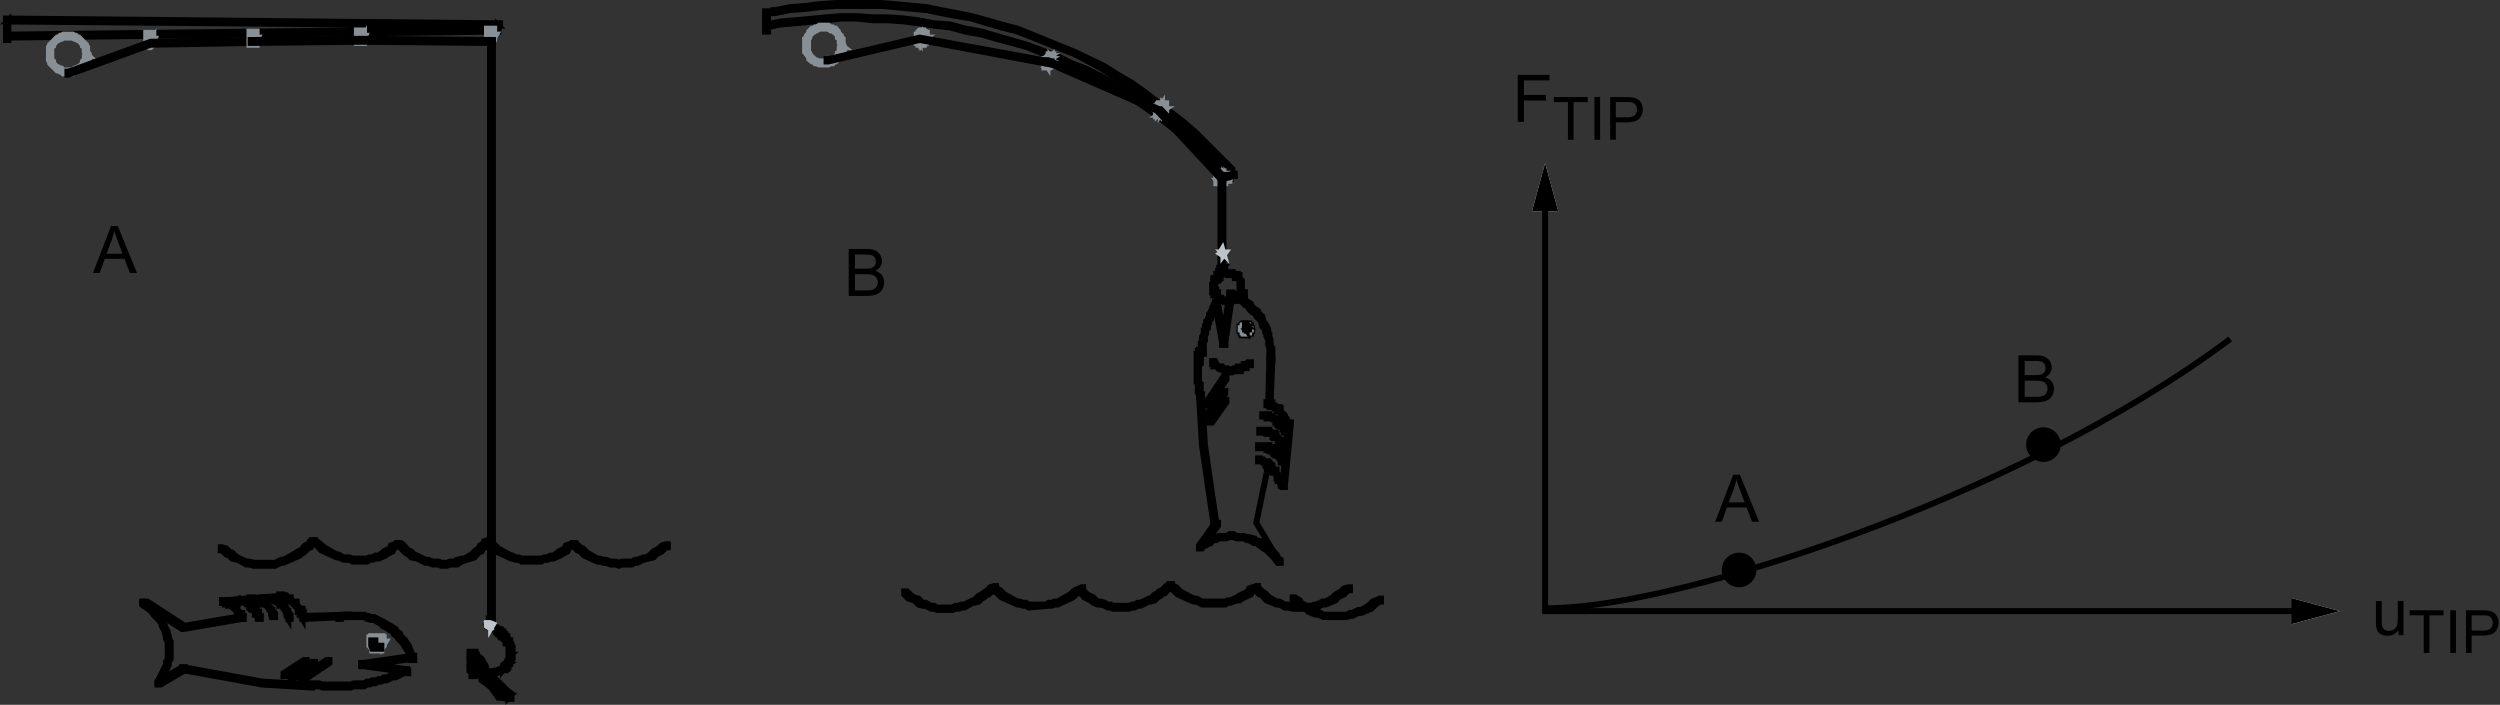 <?xml version="1.0" encoding="utf-8"?>
<!-- Generator: Adobe Illustrator 14.0.0, SVG Export Plug-In . SVG Version: 6.00 Build 43363)  -->

<svg version="1.1" id="Layer_1" xmlns="http://www.w3.org/2000/svg" xmlns:xlink="http://www.w3.org/1999/xlink" x="0px" y="0px"
	 width="418.9px" height="118.1px" viewBox="0 0 418.9 118.1" enable-background="new 0 0 418.9 118.1" xml:space="preserve">
<rect x="0" y="0" width="418.9" height="118.1" fill="#333333" stroke="none"/>
<polygon fill="none" stroke="#000000" points="30.7,111.8 30.5,111.8 30.5,112.3 30.7,112.3 43.9,114.7 52.1,115.2 52.3,115.2 
	52.3,114.7 52.1,114.7 43.9,114.2 "/>
<polygon fill="none" stroke="#000000" points="1,6.5 1,6.7 1.4,6.7 1.4,3.4 1.2,3.6 83.5,4.3 83.3,4.1 83.1,5.1 83.3,4.8 1.4,5.8 
	1.2,5.8 1.2,6.3 1.4,6.3 83.3,5.3 83.5,5.3 83.5,5.1 83.8,4.1 83.8,3.9 83.5,3.9 1.2,3.1 1,3.1 1,3.4 "/>
<polygon fill="none" stroke="#888F95" points="14.4,8.9 14.2,9.4 14.2,10.1 13.9,10.3 13.9,10.6 13.2,11.3 13,11.3 12.7,11.5 
	12.5,11.5 12.2,11.8 10.6,11.8 10.3,11.5 10.1,11.5 9.8,11.3 9.6,11.3 8.9,10.6 8.9,10.3 8.6,10.1 8.6,7.9 8.9,7.7 8.9,7.5 9.6,6.7 
	9.8,6.7 10.1,6.5 10.3,6.5 10.6,6.3 12.2,6.3 12.5,6.5 12.7,6.5 13,6.7 13.2,6.7 13.9,7.5 13.9,7.7 14.2,7.9 14.2,8.7 14.4,9.1 
	14.4,8.9 14.9,9.4 14.9,9.1 14.6,8.7 14.6,7.9 14.4,7.7 14.4,7.5 13.2,6.3 13,6.3 12.7,6 12.5,6 12.2,5.8 10.6,5.8 10.3,6 10.1,6 
	9.8,6.3 9.6,6.3 8.4,7.5 8.4,7.7 8.2,7.9 8.2,9.1 8.2,10.1 8.4,10.3 8.4,10.6 9.6,11.8 9.8,11.8 10.1,12 10.3,12 10.6,12.3 
	12.2,12.3 12.5,12 12.7,12 13,11.8 13.2,11.8 14.4,10.6 14.4,10.3 14.6,10.1 14.6,9.4 14.9,9.4 "/>
<polygon fill="none" stroke="#888F95" points="25.7,6.5 25.2,6.5 25.2,7.5 25,7.5 25,6 25.2,6 25.2,6.5 25.4,7 25.7,6.5 25.7,7 
	25.9,6.5 25.7,6.5 25.7,5.5 24.5,5.5 24.5,6.7 24.5,7.5 25,7.9 25.2,7.9 25.7,7.5 25.7,7 "/>
<polygon fill="none" stroke="#000000" points="11.5,12 11.3,12 11.3,12.5 11.5,12.5 25.2,7.5 42.2,7.2 42.5,7.2 42.5,6.7 42.2,6.7 
	25.2,7 "/>
<polygon fill="none" stroke="#888F95" points="43,6.3 42.5,6.3 42.5,7 42.2,7 42.2,5.8 42.5,5.8 42.5,6.3 42.7,6.7 43,6.3 43,6.7 
	43.2,6.3 43,6.3 43,5.3 41.8,5.3 41.8,6.5 41.8,7.5 43,7.5 43,6.7 "/>
<polygon fill="none" stroke="#888F95" points="61,6 60.5,6 60.5,6.7 60.3,6.7 60.3,5.5 60.5,5.5 60.5,6 60.7,6.5 61,6 61,6.5 
	61.2,6 61,6 61,5.1 59.8,5.1 59.8,6.3 59.8,7.2 61,7.2 61,6.5 "/>
<polygon fill="none" stroke="#888F95" points="82.8,5.8 82.3,5.8 82.3,6.7 82.1,6.7 82.1,5.3 82.3,5.3 82.3,5.8 82.6,6.3 82.8,5.8 
	82.8,6.3 83.1,5.8 82.8,5.8 82.8,4.8 81.6,4.8 81.6,6 81.6,6.7 82.1,7.2 82.3,7.2 82.8,6.7 82.8,6.3 "/>
<polygon fill="none" stroke="#000000" points="42.2,6.7 42,6.7 42,7.2 42.2,7.2 60.5,7 82.3,7.2 82.6,7.2 82.6,6.7 82.3,6.7 
	60.5,6.5 "/>
<polygon fill="none" stroke="#000000" points="82.6,7.2 82.6,7 82.1,7 82.1,105.1 82.6,105.1 82.6,104.9 "/>
<polygon fill="none" stroke="#000000" points="81.9,104.4 81.6,104.4 81.6,104.9 82.1,104.9 81.9,104.6 81.9,105.1 82.3,105.1 
	82.1,105.1 82.6,105.6 83.1,105.6 82.8,105.6 83.1,105.8 83.5,105.8 83.3,105.6 83.3,106.1 83.8,106.1 83.5,105.8 83.5,106.3 
	84,106.3 83.8,106.1 83.8,106.6 84.3,106.6 84,106.3 84,106.8 84.5,106.8 84.3,106.6 84.3,107 84.7,107 84.5,106.8 84.5,107.3 
	84.7,107.5 84.7,107.3 84.7,107.8 85.2,107.8 85,107.5 85,108 85.2,108.2 85.2,108 85.2,109 85.7,109 85.5,108.7 85.5,109.9 
	85.7,109.7 85.2,109.7 85.2,110.6 85.2,110.4 85,110.6 85,111.1 85,110.9 84.7,111.1 84.7,111.6 85,111.4 84.5,111.4 84.5,111.8 
	84.7,111.6 84.3,111.6 84.3,112.1 84.5,111.8 83.3,112.3 81.6,112.6 79.9,112.6 80.2,112.6 79.2,111.8 78.7,111.8 78.7,112.3 
	79.7,113 79.9,113 81.6,113 83.3,112.8 84.5,112.3 84.7,112.3 84.7,112.1 84.7,111.8 84.5,112.1 84.7,112.1 85,112.1 85,111.8 
	85,111.6 84.7,111.8 85,111.8 85.2,111.8 85.2,111.6 85.2,111.4 85.2,111.6 85.5,111.4 85.5,111.1 85.5,110.9 85.5,111.1 
	85.7,110.9 85.7,110.6 85.7,109.9 85.5,110.2 85.7,110.2 85.9,110.2 85.9,109.9 85.9,108.7 85.9,108.5 85.7,108.5 85.5,108.5 
	85.7,108.7 85.7,108 85.7,107.8 85.5,107.5 85.5,107.8 85.5,107.5 85.5,107.3 85.2,107.3 85,107.3 85.2,107.5 85.2,107.3 85.2,107 
	85,106.8 85,107 85,106.8 85,106.6 84.7,106.6 84.5,106.6 84.7,106.8 84.7,106.6 84.7,106.3 84.5,106.3 84.3,106.3 84.5,106.6 
	84.5,106.3 84.5,106.1 84.3,106.1 84,106.1 84.3,106.3 84.3,106.1 84.3,105.8 84,105.8 83.8,105.8 84,106.1 84,105.8 84,105.6 
	83.8,105.6 83.5,105.6 83.8,105.8 83.8,105.6 83.8,105.4 83.5,105.4 83.3,105.4 83.5,105.4 83.3,105.1 83.1,105.1 82.8,105.1 
	83.1,105.1 82.6,104.6 82.3,104.6 82.1,104.6 82.3,104.9 82.3,104.6 82.3,104.4 82.1,104.4 "/>
<polygon fill="none" stroke="#000000" points="79,109.2 78.7,109.2 78.7,109.7 79.2,109.7 79.5,110.2 79.5,109.9 79.5,110.2 
	79.9,110.2 79.9,109.9 79.9,109.7 79.7,109.7 79.7,109.2 "/>
<polygon fill="none" stroke="#000000" points="79.2,110.4 78.7,110.4 78.7,110.9 79,111.1 79.7,112.1 79.7,111.8 80.7,113.8 
	80.7,114 81.4,114.5 82.3,115.2 83.5,116.9 83.8,116.9 85,117.1 85.7,117.1 85.7,116.2 85,115.7 83.3,114 82.1,113 82.1,113.3 
	81.4,111.8 81.4,111.6 80.7,110.4 79.9,109.7 79.5,109.7 79.5,110.2 80.2,110.9 80.9,112.1 80.9,111.8 81.6,113.3 81.6,113.5 
	82.8,114.5 84.5,116.2 85.2,116.6 85.2,116.4 85.2,116.9 85.5,116.6 85,116.6 83.8,116.4 84,116.4 82.8,114.7 81.9,114 81.1,113.5 
	81.1,113.8 80.2,111.8 80.2,111.6 79.5,110.6 "/>
<polygon fill="none" stroke="#000000" points="79,111.8 78.7,111.8 78.7,112.3 79,112.3 79.7,112.6 79.9,112.6 79.9,112.1 
	79.7,112.1 "/>
<polygon fill="none" stroke="#000000" points="79.2,112.1 79.2,111.8 78.7,111.8 78.7,112.1 79,113 79,113.3 79.5,113.3 79.5,113 
	"/>
<polygon fill="none" stroke="#000000" points="81.9,113 82.1,113 82.1,112.6 81.9,112.6 80.9,112.8 80.7,112.8 80.7,113.3 
	80.9,113.3 "/>
<polygon fill="none" stroke="#000000" points="52.8,91 52.8,90.5 52.3,90.5 52.6,90.5 51.9,90.7 51.6,91.2 51.1,91.4 50.4,92.2 
	49.9,92.4 49.7,92.6 47.5,93.8 47.1,93.8 46.1,94.3 42.5,94.3 41.8,94.1 41.3,94.1 39.8,93.4 39.4,93.1 38.9,92.6 38.4,92.4 
	37.9,91.9 37.2,91.7 37.4,91.7 37,91.7 37,92.2 37.2,92.2 37.4,92.4 37.9,92.9 38.4,93.1 38.9,93.6 39.8,93.8 41.3,94.6 41.8,94.6 
	42.5,94.8 46.1,94.8 47.1,94.3 47.5,94.3 50.2,93.1 50.4,92.9 50.9,92.6 51.6,91.9 52.1,91.7 52.3,91.2 52.6,91 "/>
<polygon fill="none" stroke="#000000" points="67,91.4 67,91 66.5,91 66.7,91 65.5,91.4 65.3,91.9 64.3,92.4 64.1,92.6 63.4,93.1 
	62.9,93.1 62.4,93.4 61.9,93.4 61.5,93.6 59.1,93.6 58.6,93.4 57.6,93.4 56.7,92.9 56.4,92.9 54.3,91.7 53.5,91 53.1,90.7 
	52.8,90.5 52.3,90.5 52.3,91 52.6,91.2 53.1,91.4 53.8,92.2 56.4,93.4 56.7,93.4 57.6,93.8 58.6,93.8 59.1,94.1 61.5,94.1 
	61.9,93.8 62.4,93.8 62.9,93.6 63.4,93.6 64.6,93.1 64.8,92.9 65.8,92.4 66,91.9 66.7,91.4 "/>
<polygon fill="none" stroke="#000000" points="82.1,91 82.1,90.5 81.6,90.5 81.9,90.5 81.1,90.7 80.9,91.2 80.4,91.4 80.2,91.9 
	79.7,92.2 79,92.9 77.8,93.6 77.3,93.6 76.6,93.8 76.6,94.1 75.4,94.1 74.9,94.3 73.9,94.3 73.5,94.1 72.5,94.1 71.8,93.8 
	71.3,93.8 69.9,93.1 69.4,92.9 68.9,92.4 68.4,92.2 67.5,91.2 66.7,91 67,91 66.5,91 66.5,91.4 66.7,91.4 67,91.7 67.9,92.6 
	68.4,92.9 68.9,93.4 69.9,93.6 71.3,94.3 71.8,94.3 72.5,94.6 73.5,94.6 73.9,94.8 74.9,94.8 75.4,94.6 76.6,94.6 77.1,94.3 
	77.3,94.1 79.5,93.4 80.2,92.6 80.7,92.4 80.9,91.9 81.4,91.7 81.6,91.2 81.9,91 "/>
<polygon fill="none" stroke="#000000" points="96.3,91.4 96.3,91 95.8,91 96,91 94.8,91.4 94.6,91.9 93.6,92.4 93.4,92.6 92.7,93.1 
	92.2,93.1 91.7,93.4 91.2,93.4 90.7,93.6 87.4,93.6 86.9,93.4 86.4,93.4 85.9,93.1 85.7,93.1 83.5,91.9 82.8,91.2 82.3,91 
	82.1,90.7 81.6,90.7 81.6,91.2 81.9,91.4 82.3,91.7 83.1,92.4 85.7,93.6 85.9,93.6 86.4,93.8 86.9,93.8 87.4,94.1 90.7,94.1 
	91.2,93.8 91.7,93.8 92.2,93.6 92.7,93.6 93.9,93.1 94.1,92.9 95.1,92.4 95.3,91.9 96,91.4 "/>
<polygon fill="none" stroke="#000000" points="111.9,91.7 111.9,91.2 111.4,91.2 111.6,91.2 110.9,91.4 110.4,91.9 109.5,92.4 
	109,92.9 108.3,93.4 107.8,93.4 106.8,93.8 106.4,93.8 105.9,94.1 104.2,94.1 103.7,94.3 103.2,94.1 102.3,94.1 101.5,93.8 
	101.1,93.8 100.6,93.6 100.1,93.6 98.4,92.6 97.7,91.9 97.2,91.7 96.5,91 96,91 96,91.4 96.7,92.2 97.2,92.4 97.9,93.1 100.1,94.1 
	100.6,94.1 101.1,94.3 101.5,94.3 102.3,94.6 103.2,94.6 103.7,94.8 104.2,94.6 105.9,94.6 106.4,94.3 106.8,94.3 107.8,93.8 
	109.5,93.4 110,92.9 110.9,92.4 111.4,91.9 111.6,91.7 "/>
<polygon fill="none" stroke="#000000" points="56.9,103.2 56.7,103.2 56.7,103.7 57.1,103.7 57.1,103.4 61,103.4 61.5,103.7 
	61.7,103.7 62.2,103.9 62.7,103.9 63.9,104.6 64.1,104.9 65.1,105.4 65.3,105.6 65.8,105.8 66,106.3 66.5,106.6 66.7,107 
	67.5,107.8 67.7,108.2 67.9,108.5 68.7,109.7 68.9,110.4 68.9,110.6 69.4,110.6 69.4,110.4 69.1,109.7 68.4,108 68.2,107.8 
	67.9,107.3 67.2,106.6 67,106.1 66.5,105.8 66.3,105.4 65.8,105.1 65.5,104.9 64.6,104.4 64.3,104.2 62.7,103.4 62.2,103.4 
	61.7,103.2 61.5,103.2 61,103 57.1,103 56.7,103.2 "/>
<polygon fill="none" stroke="#000000" points="58.3,103.4 58.6,103.4 58.6,103 58.3,103 50.9,103.2 50.7,103.2 50.7,103.7 
	50.9,103.7 "/>
<polygon fill="none" stroke="#000000" points="47.5,100.3 47.8,100.3 47.8,99.8 47.5,99.8 37.4,100.6 37.2,100.6 37.2,101 37.4,101 
	"/>
<polygon fill="none" stroke="#000000" points="40.6,103.7 40.8,103.7 40.8,103.2 40.6,103.2 30.7,104.9 31,104.9 24.7,100.8 
	24.2,100.8 24.2,101.3 30.5,105.4 30.7,105.4 "/>
<polygon fill="none" stroke="#000000" points="24.2,100.8 23.8,100.8 23.8,101.3 24,101.5 24.5,101.8 25,102.2 25.4,102.5 25.7,103 
	26.6,103.9 27.1,104.6 27.1,104.9 27.6,105.8 27.6,106.1 27.8,106.6 27.8,107 28.1,107.5 28.1,110.4 27.8,110.9 27.8,111.4 
	26.4,114.2 26.4,114 26.4,114.5 26.9,114.5 26.9,114.2 28.3,111.4 28.3,110.9 28.6,110.4 28.6,107.5 28.3,107 28.3,106.6 
	28.1,106.1 28.1,105.8 27.6,104.9 27.6,104.6 27.1,103.4 26.2,102.5 25.9,102 25.4,101.8 25,101.3 24.5,101 "/>
<polygon fill="none" stroke="#000000" points="69.1,110.4 69.4,110.4 69.4,109.9 69.1,109.9 60.7,111.1 60.5,111.1 60.5,111.6 
	60.7,111.6 67.9,112.6 68.2,112.6 68.2,112.1 67.9,112.1 60.7,111.1 60.7,111.6 "/>
<polygon fill="none" stroke="#000000" points="68.2,112.8 68.4,112.8 68.4,112.3 67.7,112.3 66.3,113 65.8,113 64.8,113.5 
	64.3,113.5 63.9,113.8 63.4,113.8 62.9,114 62.4,114 61.9,114.2 61.5,114.2 61,114.5 59.3,114.5 58.8,114.7 54,114.7 53.5,114.5 
	51.6,114.5 51.6,115 51.9,115 53.5,115 54,115.2 58.8,115.2 59.3,115 61,115 61.5,114.7 61.9,114.7 62.4,114.5 62.9,114.5 
	63.4,114.2 63.9,114.2 64.3,114 64.8,114 65.8,113.5 66.3,113.5 67.7,112.8 "/>
<polygon fill="none" stroke="#000000" points="47.1,99.6 46.8,99.6 46.8,100.1 47.5,100.1 47.8,100.3 48,100.3 48.3,100.6 
	48.3,100.8 48.7,100.8 49.2,101.3 49.9,102 49.9,102.5 50.2,102.5 50.2,103 50.4,103 50.4,103.2 50.7,103.7 50.7,103.4 50.7,103.7 
	51.1,103.7 51.1,103.4 51.1,103.2 50.9,103.2 50.9,102.5 50.7,102.5 50.7,102 50.4,102 49.7,101.3 49.7,100.8 49.2,100.8 
	48.7,100.3 48.7,100.1 48.3,100.1 48,99.8 47.8,99.8 47.5,99.6 "/>
<polygon fill="none" stroke="#000000" points="37.4,100.6 37.2,100.6 37.2,101 37.7,101 37.7,101.3 38.2,101.3 38.2,101.5 
	38.6,101.5 39.4,102.2 39.8,102.7 39.8,103.2 40.1,103.2 40.3,103.7 40.8,103.7 40.8,103.2 40.6,103.2 40.6,102.7 40.3,102.7 
	39.8,102.2 39.8,101.8 39.4,101.8 38.6,101 38.6,100.8 38.2,100.8 38.2,100.6 "/>
<polygon fill="none" stroke="#000000" points="31,112.3 31,111.8 30.5,111.8 26.4,114.2 26.4,114.7 26.9,114.7 "/>
<polygon fill="none" stroke="#888F95" points="64.3,107.5 63.9,107.5 63.9,108.2 63.4,108.2 63.4,108.5 62.9,108.5 62.9,108.2 
	62.4,108.2 62.4,107.3 62.7,107.3 62.7,107 63.6,107 63.6,107.3 63.9,107.3 63.9,107.5 64.1,108 64.3,107.5 64.3,108 64.6,107.5 
	64.3,107.5 64.3,106.8 64.1,106.8 64.1,106.6 62.2,106.6 62.2,106.8 61.9,106.8 61.9,107.8 61.9,108.2 62.4,108.7 62.4,109 
	63.9,109 63.9,108.7 64.3,108.2 64.3,108 "/>
<polygon fill="none" stroke="#000000" points="55.2,111.1 55.2,110.6 54.7,110.6 50.4,113.5 50.4,114 50.9,114 "/>
<polygon fill="none" stroke="#000000" points="52.8,111.4 52.8,110.9 52.3,110.9 48.7,113.3 48.7,113.8 49.2,113.8 "/>
<polygon fill="none" stroke="#000000" points="51.4,111.1 51.4,110.6 50.9,110.6 47.5,112.8 47.5,113.3 48,113.3 "/>
<polygon fill="none" stroke="#000000" points="44.2,100.1 43.9,100.1 43.9,100.6 45.6,100.6 45.9,100.8 46.1,100.8 46.3,101 
	46.6,101 46.8,101.3 46.8,101.5 47.3,101.5 47.5,101.8 47.5,102 47.8,102.2 47.8,102.5 48,102.7 48,103.2 48.3,103.7 48.3,103.4 
	48.3,103.7 48.7,103.7 48.7,103.4 48.7,103.2 48.5,103.2 48.5,102.7 48.3,102.5 48.3,102.2 48,102 48,101.8 47.3,101 47.3,100.8 
	46.8,100.8 46.6,100.6 46.3,100.6 46.1,100.3 45.9,100.3 45.6,100.1 "/>
<polygon fill="none" stroke="#000000" points="42,100.3 41.8,100.3 41.8,100.8 42,100.8 42.2,100.6 42.7,100.6 43,100.8 43.7,100.8 
	43.9,101 43.9,101.3 44.4,101.3 45.1,102 45.1,102.2 45.4,102.5 45.4,103 45.6,103.4 45.6,103.2 45.6,103.4 46.1,103.4 46.1,103.2 
	46.1,103 45.9,103 45.9,102.5 45.6,102.2 45.6,102 44.4,100.8 44.4,100.6 43.9,100.6 43.7,100.3 43,100.3 42.7,100.1 41.8,100.1 
	41.8,100.6 "/>
<polygon fill="none" stroke="#000000" points="39.4,100.6 39.1,100.6 39.1,101 39.4,101 39.6,100.8 40.1,100.8 40.3,101 41,101 
	41.3,101.3 41.5,101.3 41.8,101.5 41.8,101.8 42,101.8 42,102 42.2,102 42.2,102.2 42.5,102.2 42.7,102.5 42.7,103 43,103 43,103.2 
	43.2,103.7 43.2,103.4 43.2,103.7 43.7,103.7 43.7,103.4 43.7,103.2 43.4,103.2 43.4,102.5 43.2,102.5 43,102.2 43,101.8 
	42.7,101.8 42.7,101.5 42.5,101.5 42.5,101.3 42.2,101.3 42.2,101 41.8,101 41.5,100.8 41.3,100.8 41,100.6 40.3,100.6 40.1,100.3 
	39.1,100.8 "/>
<g>
	<g>
		<g>
			<g>
				<g enable-background="new    ">
					<path d="M15.583,45.745l3.026-7.874h1.123l3.225,7.874H21.77l-0.919-2.385h-3.294l-0.865,2.385H15.583z M17.857,42.512h2.671
						l-0.822-2.181c-0.251-0.663-0.437-1.207-0.559-1.633c-0.1,0.505-0.242,1.006-0.424,1.504L17.857,42.512z"/>
				</g>
			</g>
		</g>
	</g>
</g>
<polygon fill="none" stroke="#000000" points="129.9,1.7 129.6,1.7 129.6,2.2 129.9,2.2 132.3,1.7 134.9,1.5 137.3,1.2 140,1 
	147.6,1 150,1.2 155.3,1.7 157.7,2.2 160.4,2.7 162.8,3.1 165.4,3.9 167.8,4.6 170.5,5.3 180.1,9.1 184.6,11.5 186.8,13 189.2,14.4 
	191.3,15.9 197.8,20.9 200,22.8 206,28.8 206.5,28.8 206.5,28.3 200.5,22.3 198.3,20.4 191.8,15.4 189.7,13.9 187.3,12.5 
	185.1,11.1 180.1,8.7 170.5,4.8 167.8,4.1 165.4,3.4 162.8,2.7 160.4,2.2 157.7,1.7 155.3,1.2 150,0.7 147.6,0.5 140,0.5 137.3,0.7 
	134.9,1 132.3,1.2 "/>
<polygon fill="none" stroke="#000000" points="128.4,4.1 128.2,4.1 128.2,4.6 128.4,4.6 130.8,4.1 133.2,3.9 138.5,3.4 140.9,3.1 
	143.6,3.1 146.2,3.4 148.8,3.4 151.5,3.6 153.9,3.9 156.5,4.3 159.2,4.6 161.8,5.3 164.5,5.8 166.9,6.5 172.1,7.9 174.5,8.9 
	177.2,9.9 179.6,11.1 182,12 184.4,13.2 186.5,14.7 188.7,15.9 191.1,17.5 193.3,19 199.7,24 201.7,25.9 203.8,27.9 205.7,30 
	206.2,30 206.2,29.5 204.3,27.4 202.1,25.5 200.2,23.5 193.7,18.5 191.6,17.1 189.2,15.4 187,14.2 184.4,12.7 182,11.5 179.6,10.6 
	177.2,9.4 174.5,8.4 172.1,7.5 166.9,6 164.5,5.3 161.8,4.8 159.2,4.1 156.5,3.9 153.9,3.4 151.5,3.1 148.8,2.9 146.2,2.9 
	143.6,2.7 140.9,2.7 138.5,2.9 133.2,3.4 130.8,3.6 "/>
<polygon fill="none" stroke="#000000" points="128.7,2.2 128.7,1.9 128.2,1.9 128.2,5.3 128.7,5.3 128.7,5.1 "/>
<polygon fill="none" stroke="#888F95" points="204.8,29.8 204.8,29.3 203.8,29.3 203.8,30.7 205.3,30.7 205.3,30.3 205,30.5 
	205.5,30.5 205.7,30.3 205.5,30.3 206,30.3 206,29.3 205.5,29.3 205.7,29.5 205.7,29.1 204.5,29.1 204.5,29.5 204.8,29.3 
	204.5,29.3 204.5,29.8 204.8,29.8 204.8,29.3 204.5,29.3 204.3,29.3 204.3,29.5 204.3,29.8 204.5,29.8 204.8,29.8 205,29.8 
	205,29.5 205,29.3 204.8,29.5 205.5,29.5 205.3,29.3 205.3,29.5 205.3,29.8 205.5,29.8 205.7,29.8 205.5,29.5 205.5,30 205.7,29.8 
	205.5,29.8 205.3,29.8 205,30 205.3,30 205,30 204.8,30 204.8,30.3 204.8,30.5 205,30.3 204.1,30.3 204.3,30.5 204.3,29.5 
	204.1,29.8 204.8,29.8 205,29.8 205,29.5 205,29.3 204.8,29.3 "/>
<polygon fill="none" stroke="#888F95" points="195.2,17.8 194.9,17.5 194.9,18.5 195.2,18.3 194.7,18.3 194.7,18.7 194.9,18.5 
	194.5,18.5 194.5,19 194.7,18.7 194,18.7 194,19.2 194.2,19 194,19 194.2,19.2 194.2,18 194,18.3 194.5,18.3 194.5,17.8 194.2,18 
	194.7,18 194.7,17.5 194.5,17.8 195.2,17.8 195.2,17.3 194.5,17.3 194.2,17.3 194.2,17.5 194.2,17.8 194.5,17.5 194.2,17.5 
	194,17.5 194,17.8 194,18 194.2,17.8 194,17.8 193.7,17.8 193.7,18 193.7,19.2 193.7,19.5 194,19.5 194.2,19.5 194.5,19.5 
	194.5,19.2 194.5,19 194.2,19.2 194.7,19.2 194.9,19.2 194.9,19 194.9,18.7 194.7,19 194.9,19 195.2,19 195.2,18.7 195.2,18.5 
	194.9,18.7 195.2,18.7 195.4,18.7 195.4,18.5 195.4,17.5 195.4,17.3 195.2,17.3 "/>
<polygon fill="none" stroke="#888F95" points="176.2,9.6 176,9.4 176,10.8 176.2,10.6 175.7,10.6 175.5,10.8 175.7,10.8 175.3,10.8 
	175.5,11.1 175.5,10.1 175.3,10.3 175.7,10.3 175.7,9.9 175.7,10.1 176,9.9 175.7,9.9 176.2,9.9 176.2,9.4 176,9.6 176.2,9.6 
	176.2,9.1 176,9.1 175.7,9.1 175.7,9.4 175.7,9.6 176,9.4 175.7,9.4 175.5,9.4 175.3,9.6 175.3,9.9 175.3,10.1 175.5,9.9 175.3,9.9 
	175,9.9 175,10.1 175,11.1 175,11.3 175.3,11.3 175.7,11.3 176,11.3 176.2,11.1 176,11.1 176.2,11.1 176.5,11.1 176.5,10.8 
	176.5,9.4 176.5,9.1 176.2,9.1 "/>
<polygon fill="none" stroke="#888F95" points="154.6,5.5 154.4,5.5 154.6,5.8 154.6,5.5 154.6,6 155.1,6 154.8,5.8 154.8,6.5 
	155.1,6.3 154.6,6.3 154.6,7 154.8,6.7 154.4,6.7 154.4,7.2 154.6,7 154.1,7 154.4,7.2 154.4,6.7 153.9,6.7 154.1,7 154.1,6 
	153.9,6.3 154.4,6.3 154.4,5.5 154.4,5.8 154.6,5.5 154.4,5.5 154.6,5.5 154.6,5.1 154.4,5.1 154.1,5.1 153.9,5.3 153.9,5.5 
	153.9,6 154.1,5.8 153.9,5.8 153.6,5.8 153.6,6 153.6,7 153.6,7.2 153.9,7.2 154.1,7.2 153.9,7 153.9,7.2 153.9,7.5 154.1,7.5 
	154.6,7.5 154.8,7.5 154.8,7.2 154.8,7 154.6,7.2 154.8,7.2 155.1,7.2 155.1,7 155.1,6.5 154.8,6.7 155.1,6.7 155.3,6.7 155.3,6.5 
	155.3,5.8 155.3,5.5 155.1,5.5 154.8,5.5 155.1,5.8 155.1,5.5 155.1,5.3 154.8,5.1 154.6,5.1 "/>
<polygon fill="none" stroke="#888F95" points="140.9,7.5 140.7,7.9 140.7,8.7 140.4,8.9 140.4,9.1 140,9.6 140,9.9 139.7,9.9 
	139.5,10.1 139.2,10.1 138.8,10.3 137.3,10.3 136.8,10.1 136.6,10.1 136.4,9.9 136.1,9.9 136.1,9.6 135.6,9.1 135.6,8.9 135.4,8.7 
	135.4,6.5 135.6,6.3 135.6,6 136.1,5.5 136.1,5.3 136.4,5.3 136.6,5.1 136.8,5.1 137.3,4.8 138.8,4.8 139.2,5.1 139.5,5.1 
	139.7,5.3 140,5.3 140,5.5 140.4,6 140.4,6.3 140.7,6.5 140.7,7.2 140.9,7.7 140.9,7.5 141.4,7.9 141.4,7.7 141.2,7.2 141.2,6.5 
	140.9,6.3 140.9,6 140.4,5.5 140.4,5.3 140,4.8 139.7,4.8 139.5,4.6 139.2,4.6 138.8,4.3 137.3,4.3 136.8,4.6 136.6,4.6 136.4,4.8 
	136.1,4.8 135.6,5.3 135.6,5.5 135.2,6 135.2,6.3 134.9,6.5 134.9,7.7 134.9,8.7 135.2,8.9 135.2,9.1 135.6,9.6 135.6,9.9 
	136.1,10.3 136.4,10.3 136.6,10.6 136.8,10.6 137.3,10.8 138.8,10.8 139.2,10.6 139.5,10.6 139.7,10.3 140,10.3 140.4,9.9 
	140.4,9.6 140.9,9.1 140.9,8.9 141.2,8.7 141.2,7.9 141.4,7.9 "/>
<polygon fill="none" stroke="#000000" points="138.8,9.9 138.5,9.9 138.5,10.3 138.8,10.3 154.1,6.7 176,10.8 176.2,10.8 
	176.2,10.3 176,10.3 154.1,6.3 "/>
<polygon fill="none" stroke="#000000" points="175.7,10.1 175.5,10.1 175.5,10.6 175.7,10.6 194.2,18.7 194,18.7 204.5,30 205,30 
	205,29.5 194.5,18.3 194.2,18.3 "/>
<polygon fill="none" stroke="#000000" points="205,29.8 205,29.5 204.5,29.5 204.5,44.9 205,44.9 205,44.7 "/>
<polygon fill="none" stroke="#000000" points="203.3,87.6 203.3,87.8 203.8,87.8 203.8,87.6 201.9,74.6 201.4,66.2 201.4,66 
	200.9,66 200.9,66.2 201.4,74.6 "/>
<polygon fill="none" stroke="#000000" points="206.2,49.2 206,49.2 206,49.7 206.5,49.7 206.9,50.2 207.7,50.4 207.9,50.4 
	208.1,50.6 208.6,51.1 209.1,51.4 209.3,51.8 209.8,52.3 210.3,52.6 210.5,53 211,53.5 211.3,53.8 211.3,54 211.5,54.7 212,55.2 
	212,55.7 212.2,55.9 212.2,56.4 212.5,56.9 212.5,57.8 212.7,58.3 212.7,60.5 213.2,60.5 213.2,60.2 213.2,58.3 212.899,57.8 
	212.899,56.9 212.7,56.4 212.7,55.9 212.5,55.7 212.5,55.2 212.2,54.5 212,54.2 211.7,54 211.7,53.8 211.5,53 211,52.6 210.8,52.1 
	210.3,51.8 209.8,51.4 209.6,50.9 209.1,50.6 208.6,50.2 207.9,49.9 207.7,49.9 207.4,49.7 207.2,49.5 206.5,49.2 "/>
<polygon fill="none" stroke="#000000" points="213.2,60.2 213.2,60 212.7,60 212.7,60.2 212.5,67.7 212.5,67.9 212.899,67.9 
	212.899,67.7 "/>
<polygon fill="none" stroke="#000000" points="216.3,71 216.3,70.8 215.8,70.8 215.8,71 214.899,81.4 214.899,81.6 215.3,81.6 
	215.3,81.4 "/>
<polyline fill="none" stroke="#000000" stroke-linecap="square" stroke-miterlimit="10" points="212.5,78 210.5,87.6 214.399,94.1 
	"/>
<polygon fill="none" stroke="#000000" points="201.7,91 201.7,91.4 202.1,91.4 202.4,91.2 202.9,91 203.3,90.5 203.8,90.5 
	204.3,90.2 205.5,90.2 206,90 206.7,90 207.2,90.2 208.4,90.2 208.9,90.5 209.3,90.5 209.6,90.7 210.101,91 210.5,91 211,91.4 
	211.5,91.7 211.7,91.9 212.2,92.2 213.399,93.4 213.7,93.8 214.101,94.3 214.601,94.3 214.601,93.8 214.101,93.4 213.899,92.9 
	212.7,91.7 212.2,91.4 212,91.2 211.5,91 211.3,90.7 210.5,90.5 210.101,90.5 210.101,90.2 209.3,90 208.9,90 208.4,89.8 
	207.2,89.8 206.7,89.5 206,89.5 205.5,89.8 204.3,89.8 203.8,90 203.3,90 202.6,90.2 202.4,90.5 201.9,90.7 "/>
<polygon fill="none" stroke="#000000" points="206.5,49.2 206.5,49 206,49 206,49.2 204.8,57.6 205.3,57.6 204.1,50.9 204.1,50.6 
	203.6,50.6 203.6,50.9 204.8,57.6 204.8,57.8 205,57.8 205.3,57.8 205.3,57.6 "/>
<polygon fill="none" stroke="#000000" points="201.2,59 201.2,59.3 201.7,59.3 201.7,57.4 201.9,57.1 201.9,56.4 202.1,55.9 
	202.1,55.2 202.4,55 202.4,54.5 202.6,54.2 202.6,53.8 202.9,53.5 202.9,53.3 203.1,53 203.1,52.6 203.3,52.3 203.3,52.1 
	203.6,51.8 203.6,51.6 203.8,51.4 203.8,51.1 204.1,51.1 204.1,50.6 203.6,50.6 203.6,50.9 203.6,50.6 203.3,51.1 203.3,51.4 
	203.1,51.6 203.1,51.8 202.9,52.1 202.9,52.3 202.6,52.6 202.6,53 202.4,53.3 202.4,53.5 202.1,53.8 202.1,54.2 201.9,54.5 
	201.9,55 201.7,55.2 201.7,55.9 201.4,56.4 201.4,57.1 201.2,57.4 "/>
<polygon fill="none" stroke="#000000" points="212.5,67.4 212.2,67.4 212.2,67.9 212.7,67.9 212.7,68.2 213.2,68.2 213.399,68.4 
	213.7,68.4 213.899,68.6 213.899,68.9 214.101,68.9 214.899,69.6 214.899,69.8 215.101,70.1 215.101,70.3 215.3,70.6 215.3,71 
	215.601,71.5 215.601,71.3 215.601,71.5 216.101,71.5 216.101,71.3 216.101,71 215.8,71 215.8,70.6 215.601,70.3 215.601,70.1 
	215.3,69.8 215.3,69.6 214.601,68.9 214.601,68.4 214.399,68.4 214.399,68.2 213.899,68.2 213.7,67.9 213.399,67.9 213.2,67.7 
	213.2,67.4 "/>
<polygon fill="none" stroke="#000000" points="211,76.8 210.8,76.8 210.8,77.3 211.3,77.3 211.5,77.5 211.7,77.5 212,77.8 212,78 
	212.2,78 212.2,78.2 212.5,78.2 212.5,78.5 212.7,78.5 212.7,78.7 213.2,78.7 213.2,79.2 213.399,79.2 213.899,79.7 213.899,80.2 
	214.101,80.2 214.101,80.6 214.399,80.6 214.399,80.9 214.601,81.4 214.601,81.1 214.601,81.4 215.101,81.4 215.101,81.1 
	215.101,80.9 214.899,80.9 214.899,80.2 214.601,80.2 214.601,79.7 214.399,79.7 213.899,79.2 213.899,78.7 213.7,78.7 213.2,78.2 
	213.2,78 212.899,78 212.899,77.8 212.7,77.8 212.7,77.5 212.5,77.5 212.5,77.3 212,77.3 211.7,77 211.5,77 211.3,76.8 "/>
<polygon fill="none" stroke="#000000" points="204.1,88.1 204.1,87.6 203.6,87.6 200.9,91.4 200.9,91.9 201.4,91.9 "/>
<polygon fill="none" stroke="#000000" points="209.6,61.2 209.6,60.7 209.1,60.7 209.3,60.7 209.1,60.7 208.9,61 208.4,61 
	208.4,61.2 208.1,61.4 207.4,61.4 207.4,61.7 206.7,61.7 206.5,61.9 206,61.9 205.7,61.7 205,61.7 204.8,61.4 204.3,61.4 203.8,61 
	203.6,60.5 203.1,60.5 203.1,61 203.3,61 203.3,61.4 203.8,61.4 204.3,61.9 204.8,61.9 205,62.2 205.7,62.2 206,62.4 206.5,62.4 
	206.7,62.2 207.9,62.2 207.9,61.9 208.1,61.9 208.4,61.7 208.9,61.7 208.9,61.4 209.1,61.2 209.3,61.2 "/>
<polygon fill="none" stroke="#000000" points="205.5,63.6 205.5,63.1 205,63.1 202.1,67.4 202.1,67.9 202.6,67.9 "/>
<polygon fill="none" stroke="#000000" points="205.3,66 205.3,65.5 204.8,65.5 202.4,69.1 202.4,69.6 202.9,69.6 "/>
<polygon fill="none" stroke="#000000" points="205.5,67.4 205.5,67 205,67 202.6,70.3 202.6,70.8 203.1,70.8 "/>
<polygon fill="none" stroke="#000000" points="211.7,69.4 211.5,69.4 211.5,69.8 212.2,69.8 212.2,70.1 212.899,70.1 213.2,70.3 
	213.399,70.3 213.7,70.6 213.7,70.8 213.899,70.8 213.899,71 214.101,71 214.101,71.3 214.399,71.3 214.399,71.5 214.601,71.5 
	214.899,71.8 214.899,72 215.101,72.5 215.101,72.2 215.101,72.5 215.601,72.5 215.601,72.2 215.601,72 215.3,72 215.3,71.8 
	215.101,71.5 215.101,71 214.899,71 214.899,70.8 214.601,70.8 214.601,70.6 214.399,70.6 214.399,70.3 214.101,70.3 214.101,70.1 
	213.7,70.1 213.399,69.8 213.2,69.8 212.899,69.6 212.7,69.6 212.7,69.4 "/>
<polygon fill="none" stroke="#000000" points="211.3,72 211,72 211,72.5 212.2,72.5 212.2,72.7 212.899,72.7 213.2,73 213.2,73.2 
	213.399,73.2 213.399,73.4 213.899,73.4 214.101,73.7 214.101,74.2 214.399,74.2 214.601,74.4 214.601,74.6 214.899,75.1 
	214.899,74.9 214.899,75.1 215.3,75.1 215.3,74.9 215.3,74.6 215.101,74.6 215.101,74.4 214.899,74.2 214.899,73.7 214.601,73.7 
	213.899,73 213.899,72.7 213.7,72.7 213.7,72.5 213.2,72.5 212.899,72.2 212.7,72.2 212.7,72 "/>
<polygon fill="none" stroke="#000000" points="211,74.6 210.8,74.6 210.8,75.1 212.2,75.1 212.2,75.4 212.7,75.4 212.7,75.6 
	213.2,75.6 213.2,75.8 213.399,75.8 213.399,76.1 213.7,76.1 213.7,76.3 214.101,76.3 214.101,76.6 214.399,76.8 214.399,77 
	214.601,77.5 214.601,77.3 214.601,77.5 215.101,77.5 215.101,77.3 215.101,77 214.899,77 214.899,76.8 214.601,76.6 214.601,76.3 
	214.101,75.8 214.101,75.6 213.899,75.6 213.899,75.4 213.7,75.4 213.7,75.1 213.2,75.1 213.2,74.9 212.7,74.9 212.7,74.6 "/>
<polygon fill="none" stroke="#BEC3C9" points="82.3,104.6 81.9,104.6 82.1,104.9 82.1,105.1 82.3,104.6 82.3,105.1 82.6,104.6 
	82.1,104.4 81.6,104.4 81.6,104.9 81.9,105.1 82.3,105.1 "/>
<polygon fill="none" stroke="#000000" points="206,45.6 205.7,45.6 205.7,46.1 206.7,46.1 206.9,46.3 206.9,46.6 207.2,46.6 
	207.7,47 207.7,49 207.2,49.5 206.9,49.5 206.9,49.7 206.7,49.9 206.2,49.9 206.2,50.4 206.5,50.2 205,50.2 204.8,49.9 204.5,49.9 
	204.1,49.5 204.1,49 203.8,49 203.8,48.5 203.6,48.5 203.6,47.5 203.8,47.3 203.8,47 204.1,47 204.1,46.6 204.5,46.6 204.5,46.1 
	204.1,46.1 204.3,46.1 204.1,46.1 203.6,46.6 203.3,46.6 203.3,47.3 203.1,47.5 203.1,49 203.3,49 203.3,49.5 203.6,49.5 
	204.5,50.4 204.8,50.4 205,50.6 206.5,50.6 206.7,50.4 206.9,50.2 207.4,50.2 207.4,49.9 207.7,49.9 207.7,49.5 208.1,49 208.1,47 
	207.7,46.6 207.7,46.1 207.4,46.1 207.4,45.9 206.9,45.9 206.7,45.6 "/>
<polygon fill="none" stroke="#000000" points="205.3,44.9 205.3,44.7 204.8,44.7 204.8,44.9 205,44.7 204.5,44.7 204.5,44.9 
	204.3,44.9 204.3,45.4 204.1,45.4 204.1,45.9 203.8,45.9 203.8,46.8 204.3,46.8 204.3,46.6 204.3,46.3 204.5,46.3 204.5,45.9 
	204.8,45.9 204.8,45.4 205,45.4 205,45.1 "/>
<polygon fill="none" stroke="#000000" points="208.4,49.5 208.6,49.5 208.6,49 208.4,49 207.4,49.2 207.2,49.2 207.2,49.7 
	207.4,49.7 "/>
<polygon fill="none" stroke="#000000" points="208.4,49.2 208.4,49 207.9,49 207.9,49.2 207.7,49.9 207.7,50.2 208.1,50.2 
	208.1,49.9 "/>
<polygon fill="none" stroke="#BEC3C9" points="205,42.3 204.8,42.3 205,42.5 204.8,41.8 204.5,42.3 204.8,42.7 205,42.3 205,42.7 
	205.3,42.3 205,42.3 204.8,42.3 204.5,42.5 204.8,42.7 205,42.7 "/>
<polygon fill="none" stroke="#000000" points="206.9,49.9 206.9,50.4 207.4,50.4 208.4,49.5 208.4,49 207.9,49 "/>
<g>
	<g>
		<g>
			<g>
				<g enable-background="new    ">
					<path d="M142.21,49.584V41.71h2.956c0.602,0,1.084,0.08,1.448,0.239c0.364,0.159,0.648,0.404,0.854,0.735
						c0.206,0.332,0.309,0.678,0.309,1.04c0,0.336-0.091,0.653-0.274,0.951c-0.183,0.297-0.458,0.537-0.828,0.72
						c0.477,0.14,0.843,0.378,1.099,0.714c0.256,0.336,0.384,0.734,0.384,1.192c0,0.369-0.078,0.711-0.233,1.029
						c-0.156,0.316-0.349,0.561-0.578,0.733c-0.229,0.172-0.517,0.302-0.862,0.389c-0.346,0.088-0.77,0.132-1.271,0.132H142.21z
						 M143.252,45.019h1.704c0.462,0,0.794-0.03,0.995-0.091c0.265-0.079,0.465-0.209,0.599-0.392s0.202-0.412,0.202-0.688
						c0-0.261-0.063-0.491-0.188-0.69c-0.125-0.198-0.304-0.334-0.537-0.408c-0.233-0.073-0.632-0.11-1.199-0.11h-1.575V45.019z
						 M143.252,48.655h1.962c0.336,0,0.573-0.013,0.709-0.038c0.24-0.043,0.44-0.115,0.602-0.215s0.294-0.246,0.398-0.438
						c0.104-0.192,0.156-0.413,0.156-0.664c0-0.293-0.075-0.549-0.226-0.765c-0.15-0.217-0.359-0.369-0.626-0.457
						c-0.267-0.087-0.651-0.131-1.152-0.131h-1.822V48.655z"/>
				</g>
			</g>
		</g>
	</g>
</g>
<polygon fill="none" stroke="#000000" points="166.9,98.6 166.9,98.2 166.4,98.2 166.6,98.2 165.9,98.4 165.2,99.1 164.7,99.4 
	164.5,99.6 164,99.8 163.5,100.3 163.3,100.6 163,100.6 161.6,101.3 161.1,101.3 160.6,101.5 160.1,101.5 159.6,101.8 157,101.8 
	156.5,101.5 156,101.5 155.1,101 154.6,101 154.4,100.8 153.9,100.3 153.2,100.1 152.7,99.8 152,99.1 151.5,99.1 151.5,99.6 
	152.2,100.3 153.2,100.6 153.4,100.8 153.9,101.3 154.6,101.5 155.1,101.5 156,102 156.5,102 157,102.2 159.6,102.2 160.1,102 
	160.6,102 161.1,101.8 161.6,101.8 163,101 163.3,101 164,100.8 164.5,100.3 164.9,100.1 165.2,99.8 165.7,99.6 166.4,98.9 
	166.6,98.6 "/>
<polygon fill="none" stroke="#000000" points="181.5,98.9 181.5,98.4 181,98.4 181.3,98.4 180.1,98.9 179.3,99.6 177.2,100.8 
	176.7,100.8 176.2,101 175.7,101 175.3,101.3 172.4,101.3 171.9,101 171.4,101 170.9,100.8 170.5,100.8 168.3,99.6 167.6,98.9 
	167.1,98.6 166.9,98.4 166.4,98.4 166.4,98.9 166.6,99.1 167.1,99.4 167.8,100.1 170.5,101.3 170.9,101.3 171.4,101.5 171.9,101.5 
	172.4,101.8 175.7,101.5 176.2,101.5 176.7,101.3 177.2,101.3 179.8,100.1 180.5,99.4 181.3,98.9 "/>
<polygon fill="none" stroke="#000000" points="196.4,98.4 196.4,97.9 195.9,97.9 196.1,97.9 195.4,98.2 194.7,98.9 194.2,99.1 
	194,99.4 193.5,99.6 193,100.1 192.8,100.3 192.5,100.3 191.1,101 190.6,101 190.1,101.3 189.7,101.3 189.2,101.5 186.5,101.5 
	186.1,101.3 185.6,101.3 185.1,101 184.4,100.8 183.9,100.8 183.7,100.6 183.2,100.1 182.2,99.6 181.7,99.1 181,98.9 181.3,98.9 
	180.8,98.9 180.8,99.4 181,99.4 181.3,99.6 181.7,100.1 182.7,100.6 183.2,101 183.9,101.3 184.4,101.3 185.1,101.5 185.6,101.8 
	186.1,101.8 186.5,102 189.2,102 189.7,101.8 190.1,101.8 190.6,101.5 191.1,101.5 192.5,100.8 192.8,100.8 193.5,100.6 194,100.1 
	194.5,99.8 194.7,99.6 195.2,99.4 195.9,98.6 196.1,98.4 "/>
<polygon fill="none" stroke="#000000" points="210.8,98.6 210.8,98.2 210.3,98.2 210.5,98.2 209.3,98.6 209.1,99.1 207.7,99.8 
	207.7,100.1 207.2,100.1 206.2,100.6 205.7,100.6 205.3,100.8 201.4,100.8 200.5,100.3 200,100.3 197.8,99.1 197.1,98.4 196.6,98.2 
	196.4,97.9 195.9,97.9 195.9,98.4 196.1,98.6 196.6,98.9 197.3,99.6 200,100.8 200.5,100.8 201.4,101.3 205.3,101.3 205.7,101 
	206.2,101 207.2,100.6 207.7,100.6 208.1,100.3 209.6,99.6 209.8,99.1 210.5,98.6 "/>
<polygon fill="none" stroke="#000000" points="226.2,98.9 226.2,98.4 225.7,98.4 225.899,98.4 225.2,98.6 224.7,99.1 223.8,99.6 
	223.3,100.1 222.101,100.8 221.601,100.8 220.601,101.3 220.2,101.3 219.7,101.5 216.601,101.5 215.8,101.3 215.3,101.3 
	214.399,100.8 213.899,100.8 212.7,100.1 212,99.4 211.5,99.1 210.8,98.4 210.3,98.4 210.3,98.9 211,99.6 211.5,99.8 212.2,100.6 
	213.899,101.3 214.399,101.3 215.3,101.8 215.8,101.8 216.601,102 219.7,102 220.2,101.8 220.601,101.8 221.601,101.3 
	222.101,101.3 223.8,100.6 224.2,100.1 225.2,99.6 225.7,99.1 225.899,98.9 "/>
<polygon fill="none" stroke="#000000" points="231.399,100.8 231.399,100.3 231,100.3 231.2,100.3 230,100.8 229.3,101.5 
	228.101,102.2 227.601,102.2 226.601,102.7 226.2,102.7 225.7,103 221.8,103 220.899,102.5 220.399,102.5 219.7,102 219.399,101.8 
	218,101 217.8,100.6 217.3,100.3 217,100.1 216.601,100.1 216.601,100.6 216.8,100.8 217.3,101 217.5,101.5 219,102.2 219.2,102.5 
	220.399,103 220.899,103 221.8,103.4 225.7,103.4 226.2,103.2 226.601,103.2 227.601,102.7 228.101,102.7 229.8,102 230.5,101.3 
	231.2,100.8 "/>
<polygon fill="none" stroke="#000000" points="63.9,108.7 63.9,108.2 63.4,108.2 63.6,108.2 62.7,108.2 62.9,108.2 62.7,108.2 
	62.7,107.8 62.9,107.8 62.9,107.3 62.4,107.3 62.7,107.3 62.2,107.3 62.2,108.2 62.4,108.7 62.7,108.7 63.6,108.7 "/>
<polygon fill="none" stroke="#000000" points="209.1,54.2 208.9,54.2 208.6,54.2 208.4,54.2 208.1,54.2 207.9,54.5 207.9,54.7 
	207.7,54.7 207.7,55 207.7,54.7 207.7,55 207.7,55.2 207.7,55.4 207.9,55.4 207.9,55.7 207.9,55.9 208.1,55.9 208.1,56.2 
	208.4,56.2 208.6,56.2 208.9,56.2 209.1,56.2 209.1,55.9 209.3,55.9 209.6,55.9 209.6,55.7 209.6,55.4 209.8,55.4 209.8,55.2 
	209.8,55 209.6,55 209.6,54.7 209.6,54.5 209.3,54.5 209.3,54.2 209.1,54.2 208.9,54.2 "/>
<polygon fill="#888F95" points="209.1,54.5 209.1,54 207.9,54 207.7,54.2 207.7,54.7 207.9,54.5 207.4,54.5 207.4,55 207.9,55 
	207.9,54.7 207.4,54.7 207.4,55.7 207.9,55.7 207.7,55.4 207.7,56.2 208.1,56.2 207.9,55.9 207.9,56.4 209.3,56.4 209.3,55.9 
	209.1,56.2 209.8,56.2 209.8,55.4 209.6,55.7 210.101,55.7 210.101,54.7 209.6,54.7 209.8,55 209.8,54.2 209.3,54.2 209.6,54.5 
	209.6,54 208.9,54 208.9,54.5 209.1,54.5 209.1,54 208.9,54 208.6,54 208.6,54.2 208.6,54.5 208.9,54.5 209.3,54.5 209.1,54.2 
	209.1,54.5 209.1,54.7 209.3,54.7 209.6,54.7 209.3,54.5 209.3,55 209.3,55.2 209.6,55.2 209.8,55.2 209.6,55 209.6,55.4 
	209.8,55.2 209.6,55.2 209.3,55.2 209.3,55.4 209.3,55.9 209.6,55.7 209.1,55.7 208.9,55.7 208.9,55.9 208.9,56.2 209.1,55.9 
	208.1,55.9 208.4,56.2 208.4,55.9 208.4,55.7 208.1,55.7 207.9,55.7 208.1,55.9 208.1,55.4 208.1,55.2 207.9,55.2 207.7,55.2 
	207.9,55.4 207.9,54.7 207.9,54.5 207.7,54.5 207.4,54.5 207.4,54.7 207.4,55 207.4,55.2 207.7,55.2 207.9,55.2 207.9,55 
	207.9,54.7 207.7,55 207.9,55 208.1,55 208.1,54.7 208.1,54.5 208.1,54.7 208.4,54.5 208.1,54.5 209.1,54.5 209.3,54.5 209.3,54.2 
	209.3,54 209.1,54 "/>
<polygon fill="none" stroke="#000000" points="208.9,54.2 208.6,54.2 208.6,54.7 208.9,54.7 208.6,54.5 208.6,54.7 208.9,55.2 
	208.9,55 208.9,55.2 209.3,55.2 209.3,55 209.3,54.7 209.1,54.7 209.1,54.5 "/>
<polygon fill="none" stroke="#000000" points="205.7,29.3 205.5,29.3 205.5,29.8 205.7,29.8 206.7,29.5 206.9,29.5 206.9,29.1 
	206.7,29.1 "/>
<polygon fill="none" stroke="#000000" points="200.9,66.2 200.9,66.5 201.4,66.5 201.4,66.2 201.2,65.8 201.2,64.3 200.9,64.1 
	200.9,61.2 201.2,61 201.2,60.7 200.9,60.7 200.9,59.8 201.2,59.8 201.2,59.3 201.4,59.3 201.4,59 201.7,59 201.7,58.6 201.2,58.6 
	201.4,58.6 200.9,58.6 200.9,58.8 200.7,58.8 200.7,59.3 200.5,59.3 200.5,60.7 200.7,61.2 200.7,61 200.9,60.7 200.5,60.7 
	200.5,64.1 200.7,64.3 200.7,65.8 "/>
<polygon fill="none" stroke="#000000" points="78.7,110.6 78.7,110.9 79.2,110.9 79.2,109.4 78.7,109.4 78.7,109.7 "/>
<g>
	<g>
		<g>
			<g>
				<g>
					<g>
						<g enable-background="new    ">
							<path d="M254.312,20.417v-7.874h5.313v0.929h-4.27v2.439h3.695v0.929h-3.695v3.577H254.312z"/>
						</g>
					</g>
				</g>
			</g>
		</g>
		<g>
			<g>
				<g>
					<g>
						<g enable-background="new    ">
							<path d="M262.722,23.417v-6.313h-2.358v-0.845h5.674v0.845h-2.368v6.313H262.722z"/>
							<path d="M267.17,23.417v-7.158h0.947v7.158H267.17z"/>
						</g>
						<g enable-background="new    ">
							<path d="M269.8,23.417v-7.158h2.701c0.475,0,0.838,0.022,1.088,0.068c0.352,0.059,0.646,0.17,0.885,0.334
								c0.237,0.165,0.428,0.396,0.573,0.691s0.218,0.622,0.218,0.977c0,0.608-0.194,1.124-0.582,1.545
								c-0.387,0.422-1.087,0.633-2.1,0.633h-1.836v2.91H269.8z M270.747,19.662h1.852c0.611,0,1.046-0.114,1.303-0.342
								c0.258-0.228,0.387-0.549,0.387-0.962c0-0.3-0.076-0.556-0.228-0.77c-0.151-0.213-0.351-0.354-0.599-0.422
								c-0.159-0.042-0.453-0.063-0.883-0.063h-1.832V19.662z"/>
						</g>
					</g>
				</g>
			</g>
		</g>
	</g>
	<g>
		<g>
			<g>
				<g>
					<g>
						<g enable-background="new    ">
							<path d="M401.873,106.417v-0.838c-0.444,0.645-1.048,0.967-1.81,0.967c-0.337,0-0.651-0.064-0.943-0.193
								c-0.291-0.129-0.508-0.291-0.65-0.486c-0.141-0.195-0.24-0.434-0.297-0.717c-0.04-0.189-0.06-0.49-0.06-0.902v-3.534h0.967
								v3.163c0,0.506,0.02,0.846,0.06,1.021c0.061,0.254,0.189,0.453,0.387,0.599c0.196,0.145,0.439,0.218,0.73,0.218
								c0.289,0,0.562-0.075,0.816-0.224c0.254-0.148,0.434-0.351,0.539-0.606s0.158-0.628,0.158-1.115v-3.056h0.967v5.704H401.873z
								"/>
						</g>
					</g>
				</g>
			</g>
		</g>
		<g>
			<g>
				<g>
					<g>
						<g enable-background="new    ">
							<path d="M406.12,109.417v-6.313h-2.358v-0.845h5.674v0.845h-2.368v6.313H406.12z"/>
							<path d="M410.568,109.417v-7.158h0.947v7.158H410.568z"/>
						</g>
						<g enable-background="new    ">
							<path d="M413.198,109.417v-7.158h2.701c0.475,0,0.838,0.022,1.088,0.068c0.352,0.059,0.646,0.17,0.885,0.334
								c0.237,0.165,0.428,0.396,0.573,0.691s0.218,0.622,0.218,0.977c0,0.608-0.194,1.124-0.582,1.545
								c-0.387,0.422-1.087,0.633-2.1,0.633h-1.836v2.91H413.198z M414.146,105.662h1.852c0.611,0,1.046-0.114,1.303-0.342
								c0.258-0.228,0.387-0.549,0.387-0.962c0-0.3-0.076-0.556-0.228-0.77c-0.151-0.213-0.351-0.354-0.599-0.422
								c-0.159-0.042-0.453-0.063-0.883-0.063h-1.832V105.662z"/>
						</g>
					</g>
				</g>
			</g>
		</g>
	</g>
	<g>
		<g>
			<polygon fill="#FFFFFF" points="383.899,104.6 392.101,102.4 383.899,100.2 			"/>
			<polygon fill="#FFFFFF" points="261.101,35.4 258.899,27.3 256.7,35.4 			"/>
		</g>
		<g>
			<polyline fill="none" stroke="#000000" points="258.899,33.9 258.899,102.4 385.399,102.4 			"/>
			<polygon points="383.899,104.6 392.101,102.4 383.899,100.2 			"/>
			<polygon points="261.101,35.4 258.899,27.3 256.7,35.4 			"/>
		</g>
	</g>
	<path fill="none" stroke="#000000" d="M373.7,56.8c-36.2,27.1-94.301,45.5-114.801,45.1"/>
	<path d="M288.5,95.5c0-1.601,1.3-2.9,2.899-2.9c1.601,0,2.9,1.3,2.9,2.9c0,1.6-1.3,2.899-2.9,2.899
		C289.8,98.4,288.5,97.1,288.5,95.5L288.5,95.5z"/>
	<path d="M339.5,74.5c0-1.601,1.3-2.9,2.899-2.9c1.601,0,2.9,1.3,2.9,2.9c0,1.6-1.3,2.899-2.9,2.899
		C340.8,77.4,339.5,76.1,339.5,74.5L339.5,74.5z"/>
	<g>
		<g>
			<g>
				<g>
					<g enable-background="new    ">
						<path d="M287.394,87.417l3.023-7.874h1.123l3.223,7.874h-1.188l-0.918-2.385h-3.293l-0.864,2.385H287.394z M289.665,84.184
							h2.67l-0.822-2.181c-0.25-0.662-0.437-1.207-0.559-1.633c-0.1,0.505-0.241,1.006-0.424,1.504L289.665,84.184z"/>
					</g>
				</g>
			</g>
		</g>
	</g>
	<g>
		<g>
			<g>
				<g>
					<g enable-background="new    ">
						<path d="M338.216,67.417v-7.874h2.953c0.602,0,1.084,0.08,1.447,0.239c0.364,0.159,0.648,0.404,0.855,0.735
							c0.205,0.331,0.309,0.678,0.309,1.04c0,0.336-0.092,0.653-0.274,0.95s-0.458,0.537-0.827,0.72
							c0.477,0.14,0.842,0.378,1.098,0.715c0.257,0.336,0.385,0.733,0.385,1.191c0,0.369-0.078,0.712-0.234,1.029
							c-0.154,0.316-0.348,0.561-0.576,0.732c-0.229,0.172-0.518,0.302-0.863,0.39c-0.345,0.088-0.768,0.132-1.27,0.132H338.216z
							 M339.257,62.852h1.703c0.462,0,0.793-0.03,0.994-0.091c0.265-0.079,0.465-0.21,0.598-0.393
							c0.135-0.183,0.202-0.412,0.202-0.688c0-0.262-0.063-0.491-0.188-0.69c-0.125-0.198-0.304-0.335-0.537-0.408
							c-0.232-0.073-0.631-0.11-1.197-0.11h-1.574V62.852z M339.257,66.488h1.961c0.336,0,0.572-0.012,0.709-0.037
							c0.24-0.043,0.44-0.114,0.602-0.215s0.293-0.246,0.397-0.438s0.155-0.413,0.155-0.664c0-0.293-0.074-0.548-0.225-0.765
							s-0.359-0.369-0.627-0.457c-0.266-0.088-0.65-0.132-1.151-0.132h-1.821V66.488z"/>
					</g>
				</g>
			</g>
		</g>
	</g>
</g>
</svg>
